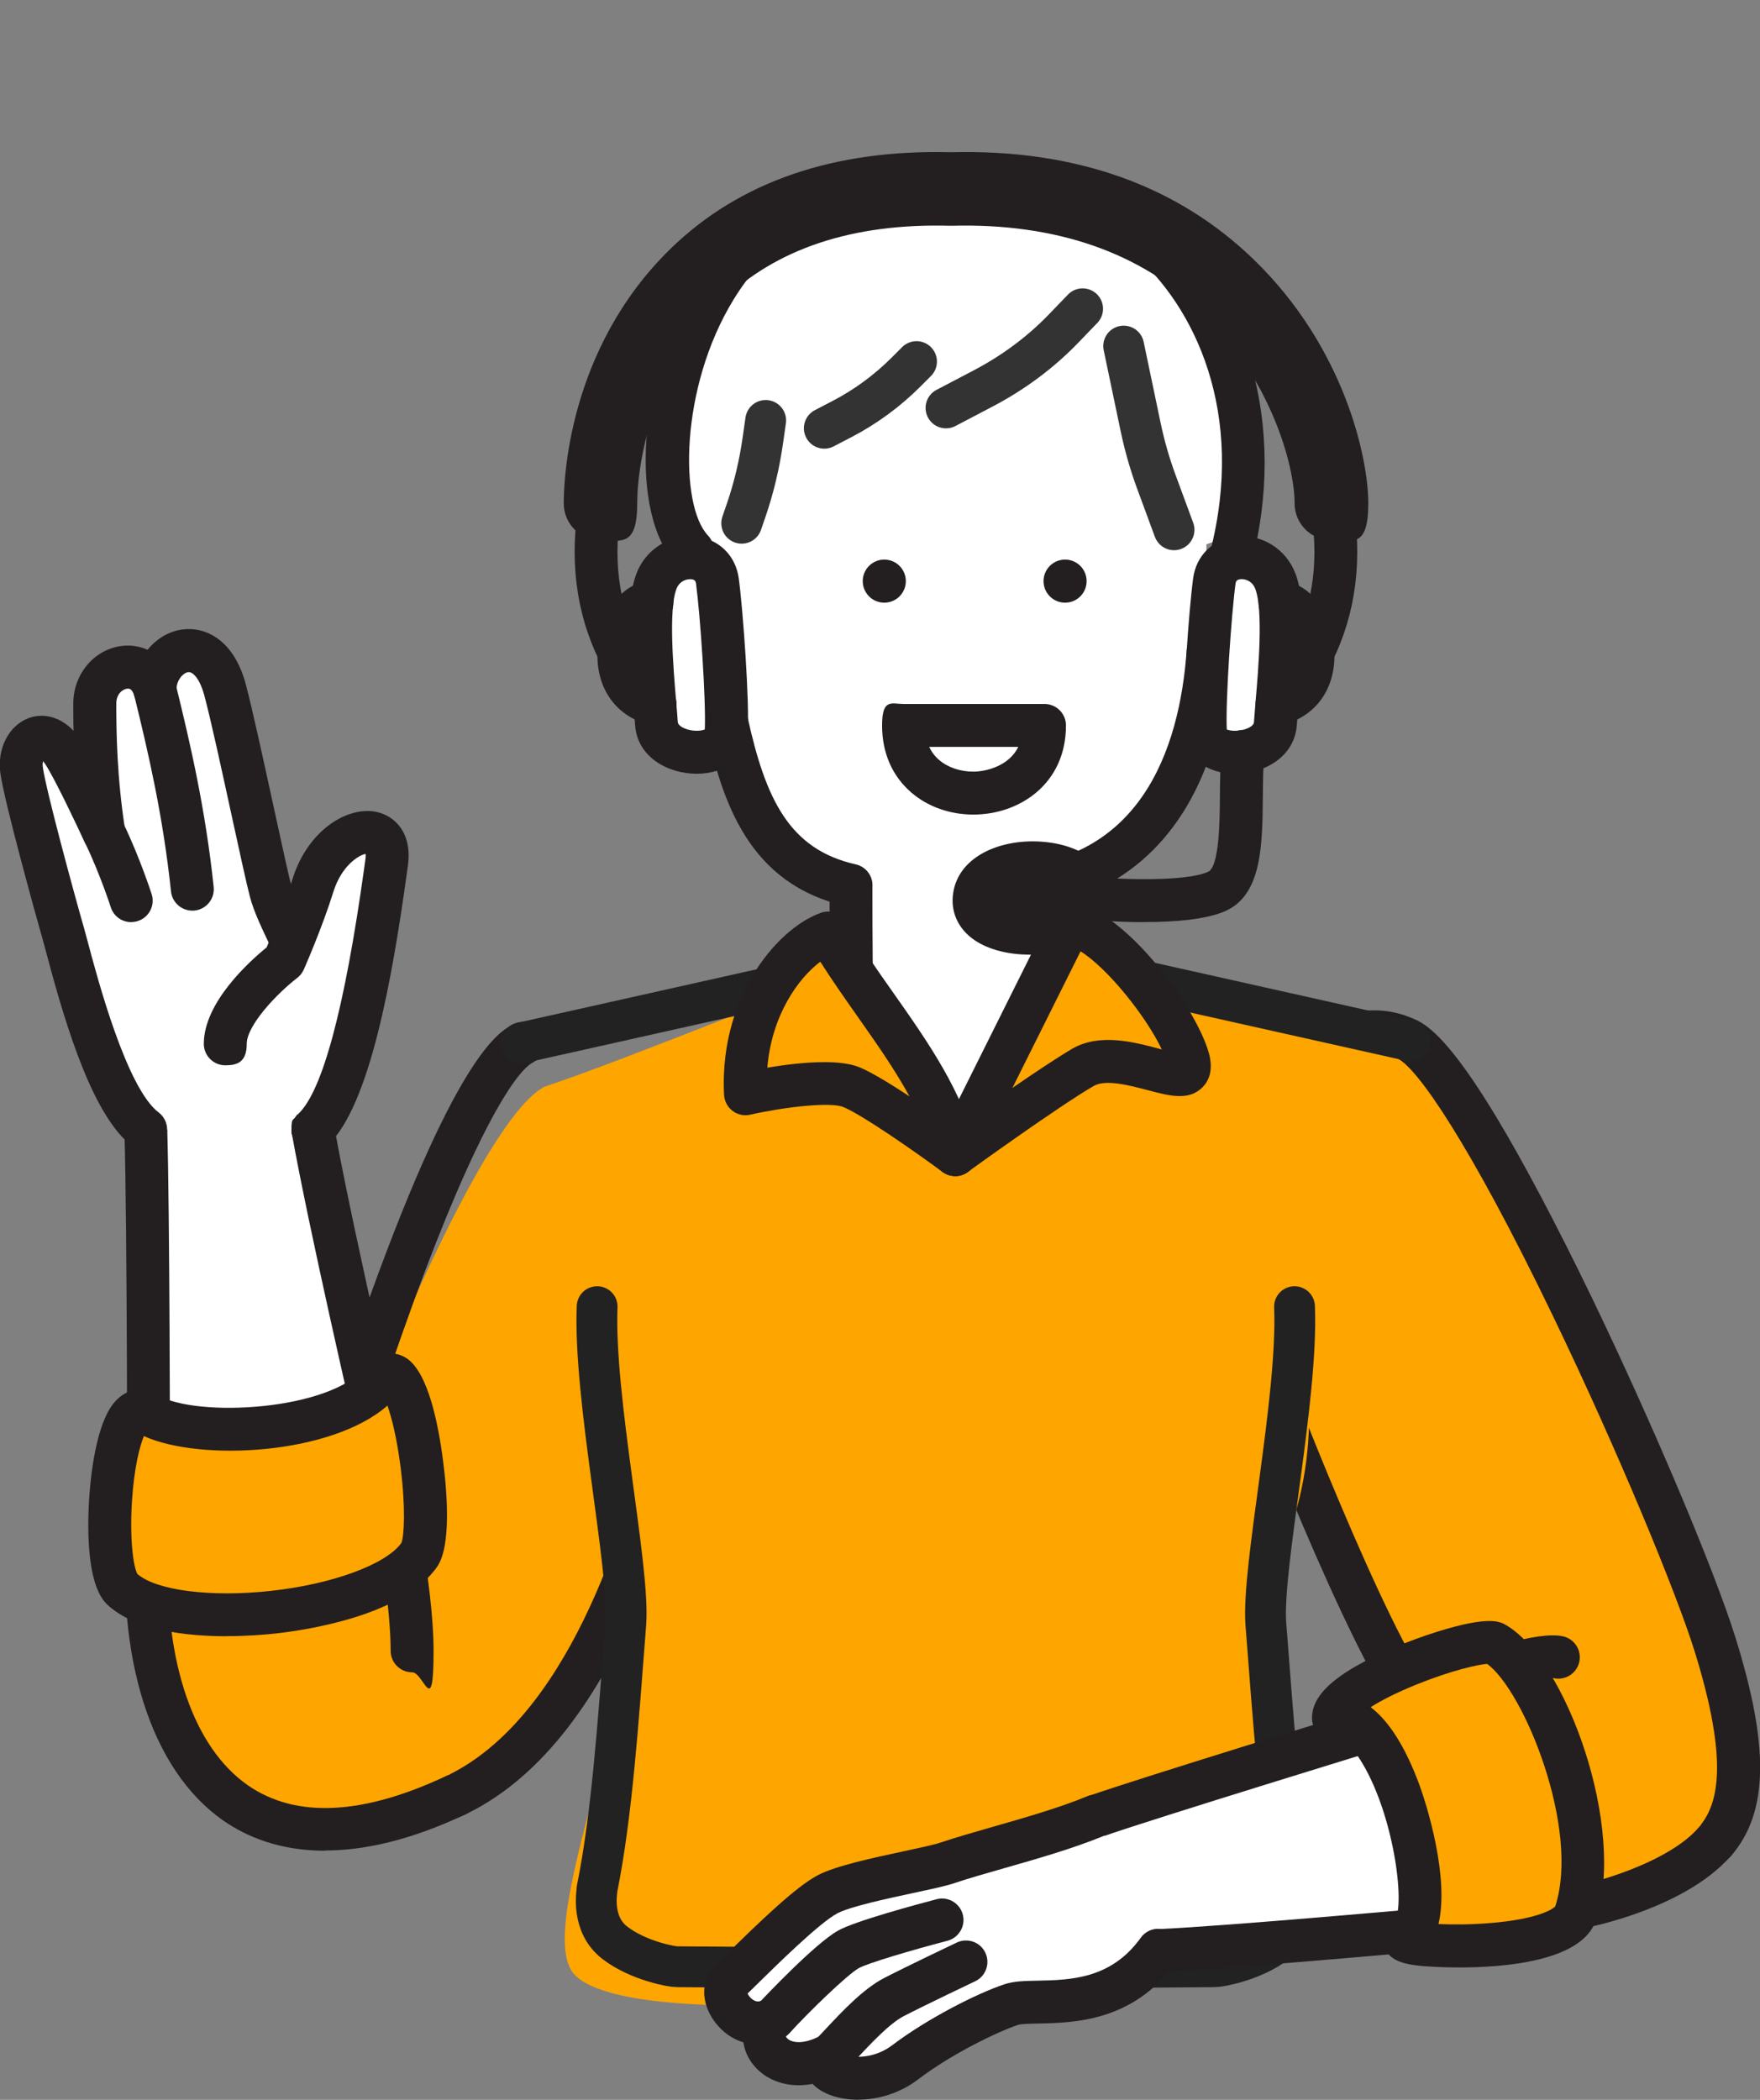 <?xml version="1.0" encoding="UTF-8"?>
<svg xmlns="http://www.w3.org/2000/svg" version="1.1" xmlns:xlink="http://www.w3.org/1999/xlink" viewBox="0 0 2156.3 2572.7">
  <rect x="0" y="0" width="2156.3" height="2572.7" fill="#808080" stroke="none"/>
  <!-- Generator: Adobe Illustrator 29.2.1, SVG Export Plug-In . SVG Version: 2.1.0 Build 116)  -->
  <defs>
    <style>
      .st0 {
        fill: #fff;
      }

      .st1, .st2, .st3 {
        fill: none;
      }

      .st4, .st5 {
        fill: #231f20;
      }

      .st4, .st6 {
        display: none;
      }

      .st7 {
        clip-path: url(#clippath-1);
      }

      .st8 {
        fill: orange;
      }

      .st2 {
        stroke: #333;
      }

      .st2, .st3 {
        stroke-linecap: round;
        stroke-miterlimit: 10;
        stroke-width: 50px;
      }

      .st3 {
        stroke: #222;
      }

      .st9 {
        clip-path: url(#clippath);
      }
    </style>
    <clipPath id="clippath">
      <rect class="st1" x="705.5" y="1575.9" width="453.3" height="860"/>
    </clipPath>
    <clipPath id="clippath-1">
      <rect class="st1" x="1158.8" y="1575.9" width="453.3" height="860"/>
    </clipPath>
  </defs>
  <g id="Layer_1">
    <path class="st8" d="M667,1331.5c-95.8,49.8-297.4,583.6-314.8,680.8s109.2,234.1,207.3,186.9c156.5-75.4,230.7-310.5,261.4-442.4-32.8-211.6-37.4-374.5-153.9-425.2h0Z"/>
    <path class="st5" d="M516.9,2235.1c-33.3,0-68.2-12.8-101-37.7-64-48.6-100.8-126.6-89.6-189.7,8.9-49.8,57.4-221.9,116.1-388.9,114.9-326.6,168.8-354.7,186.6-363.9,12.9-6.7,28.8-1.7,35.4,11.2,6.7,12.9,1.7,28.7-11.2,35.4-25.7,13.4-81.6,108.3-161.2,334.7-57,162.1-105.6,333.7-114,380.7-7.7,43.1,22.2,102.6,69.6,138.6,16.5,12.6,59.4,39.6,100.4,19.9,145.4-70.1,217.3-296.1,247.2-424.7,3.5-14.1,17.8-22.7,31.8-19.2,13.8,3.4,22.4,17.2,19.4,31.1-15.1,64.8-42.2,160.5-85.6,248.1-52,105-116,176.3-190,212-17,8.2-35.2,12.2-54,12.2h0Z"/>
    <path class="st8" d="M1723.8,1273.4c85.5,40.1,329.4,587.9,377.1,740.6,47.7,152.7,28.6,209,0,242.4s-309.9-96.9-367.2-170.8c-57.2-73.9-179.5-383.2-210.6-474.8-33.1-97.2,56.8-404.1,200.7-337.4h0Z"/>
    <path class="st5" d="M2082.8,2288.1c-.8,0-1.5,0-2.3,0-78.4-1.9-311.2-113.7-367.5-186.4-59.3-76.6-182.8-388.4-214.7-482.4-27.8-81.7,17.9-271.3,101-346,40.9-36.8,89.1-45.3,135.7-23.7h.1c16,7.6,43.8,28.3,99.7,121.5,33.3,55.5,73.2,131.2,115.6,219,74.2,153.9,149.8,332.8,175.8,416.1,41.9,134.3,40.4,214.2-5.1,267.4-8.3,9.7-21.1,14.6-38.1,14.6h0ZM1683.6,1290.3c-16.7,0-32.8,7.3-49.2,22.1-70.2,63.2-106.2,231.7-86.4,290,30.3,89,151.7,396.3,206.5,467.2,21.5,27.8,89.9,72.4,170.2,111.1,83.6,40.3,142.1,55.9,159.2,55,20.1-26,35.1-75.5-8.1-213.8-21.9-70-92.5-242.1-172.9-409-104-215.8-167.4-304.9-190.2-315.7-10-4.6-19.7-7-29.1-7h0Z"/>
    <path class="st8" d="M1409.2,1206.2c73.1,8.3,238.3,38.4,314.6,67.2-88.8,37.8-154.8,264.3-136.3,332.8,26.2,97.3,26,227.6-36.2,327.9s77,289.4,24.6,384.1c-58.8,106.1-821.4,195.9-876.8,94.5-40.3-73.7,105.3-377.1,55-469.5-39.8-73-83.8-210-30.1-342.5,31.1-76.7-21.9-202.7-57.1-269.2,91.3-30,365-140.8,365-140.8l377.2,15.5h0Z"/>
    <path class="st4" d="M1063.9,2437.4h-2c-92-.3-173.9-6-236.8-16.6-79.1-13.3-123.4-33.1-139.3-62.2-24.2-44.2-3.5-116.8,20.4-200.8,21.7-76.2,46.3-162.6,24.9-201.9-24.1-44.3-97.7-201.6-31.4-365,5.5-13.5,20.8-19.9,34.2-14.5h0c13.5,5.5,19.9,20.8,14.5,34.2-57.6,142,7.5,280.9,28.8,320.1,31.7,58.2,5.2,151.4-20.5,241.5-18.1,63.6-38.7,135.8-24.8,161.1.5.8,12.1,20.5,101.9,35.6,60.1,10.1,139,15.6,228.2,15.9,114.1.3,232.6-8.2,324.8-23.3,144.5-23.7,164.4-52.7,166.2-55.9,20.1-36.2,1.6-100.5-16.2-162.7-22.6-79-46-160.7-7.8-222.4,59.6-96.2,56.2-221.8,33.1-307.2-3.6-14.1,4.9-28.4,19-32,13.8-3.5,27.8,4.6,31.8,18.3,33.6,124.5,18.9,254.8-39.2,348.6-26,41.9-5.8,112.3,13.6,180.3,20.8,72.5,42.2,147.4,11.6,202.7-57.6,104-496.8,106.4-535.1,106.4h0ZM641.1,1304.5c-14.5,0-26.3-11.8-26.3-26.3,0-12.2,8.4-22.8,20.3-25.6,82.5-19.5,388.2-86.9,391.3-87.6,2.2-.5,4.5-.7,6.7-.6l377.2,15.5c.6,0,1.2,0,1.9.2,69.2,7.8,240.3,38.3,321,68.7,13.6,5.1,20.4,20.3,15.3,33.9h0c-5.1,13.6-20.3,20.5-33.8,15.3h0c-70.9-26.7-228.9-56.6-307.4-65.6l-372.8-15.3c-33.6,7.4-309.7,68.4-387.2,86.7-2,.5-4,.7-6.1.7h0Z"/>
    <g id="Layer_4">
      <g>
        <g id="_x3C_Mirror_Repeat_x3E_">
          <g class="st9">
            <path class="st3" d="M731.6,1600.9c-4.6,112.3,40.4,319.8,35.1,388.8-9.6,123.9-17,233.6-35.1,324-.5,6.2-7.4,44.1,21.6,66.5s70.9,29.6,75.9,29.4l175.2,1.4h178.2"/>
          </g>
        </g>
        <g id="_x3C_Mirror_Repeat_x3E_1" data-name="_x3C_Mirror_Repeat_x3E_">
          <g class="st7">
            <path class="st3" d="M1586,1600.9c4.6,112.3-40.4,319.8-35.1,388.8,9.6,123.9,17,233.6,35.1,324,.5,6.2,7.4,44.1-21.6,66.5s-70.9,29.6-75.9,29.4l-175.2,1.4h-178.2"/>
          </g>
        </g>
      </g>
      <path class="st3" d="M704.4,2521.9"/>
      <polyline class="st3" points="638.6 1277.7 1032.8 1189.5 1409 1203.9 1727.3 1275.1"/>
      <path class="st3" d="M2713.4,1410.3"/>
    </g>
    <path class="st0" d="M1043,1033.7c-1,53,0,157,0,157l-78.7,8.5s108.4,130.2,205.9,215.4c108.2-93.2,221.5-209.5,221.5-209.5l-80.6-12.1v-153.9"/>
    <path class="st5" d="M1170.3,1440.9c-6.4,0-12.5-2.3-17.3-6.5-98-85.6-204.3-213-208.8-218.4-9.3-11.2-7.8-27.7,3.4-37,4-3.3,8.9-5.4,14-5.9l55-5.9c-.2-34.1-.5-96.7.2-133.8.2-14.5,12.2-26,26.6-25.8h.1c14.5.3,26.1,12.2,25.8,26.8h0c-1,52,0,155.2,0,156.2.1,13.5-10,24.9-23.5,26.4l-28.9,3.1c35.6,40.6,95.6,106.6,153.6,159.6,63.7-56,127.5-118,166-156.2l-29.3-4.4c-12.9-1.9-22.4-13-22.4-26v-153.9c0-14.5,11.8-26.3,26.3-26.3s26.3,11.8,26.3,26.3v131.2l58.3,8.8c14.3,2.2,24.2,15.6,22.1,29.9-.8,5.4-3.3,10.5-7.2,14.4-1.1,1.2-115.3,118.2-223.2,211.1-4.8,4.1-10.8,6.4-17.1,6.4h0Z"/>
    <path class="st0" d="M897.5,914.7c44.5,185.8,178.1,177.3,280.3,177.3s255-60.4,278.1-196.7,22.2-228.5,22.2-228.5l36.5-12.5c66.3-203-84.8-492.4-378.5-407.6-236.4-78.2-377.8,232.5-287.8,427.3h28.6c0,64.4,12.5,206.3,20.7,240.6h0Z"/>
    <path class="st5" d="M1217.3,1115.7c-14.5,0-26.3-11.8-26.3-26.3s11.8-26.3,26.3-26.3c179.6,0,227.8-144.8,236.6-266.3,1.1-14.5,13.6-25.4,28.1-24.3,14.5,1,25.4,13.6,24.3,28.1-7.1,98.8-35.4,176.4-83.9,230.6-50.2,56.1-119.2,84.5-205.1,84.5h0ZM1042.7,1111c-1.9,0-3.9-.2-5.8-.7-120.2-27.1-152-128.2-172.4-220.8-3.1-14.2,5.8-28.2,20-31.3,14.2-3.1,28.2,5.8,31.3,20,22.1,100.5,50.9,162.4,132.6,180.8,14.2,3.2,23.1,17.2,19.9,31.4-2.7,12-13.3,20.5-25.7,20.5h0ZM1508,709.6c-2.2,0-4.4-.3-6.6-.8-14.1-3.6-22.5-18-18.9-32,44.3-171.5-19.3-301.3-93.5-365.6-69.3-60.1-156.6-74.7-239.3-40.1-5.6,2.3-11.8,2.7-17.5,1-123-36.1-195,31.9-233.7,95.3-65.9,107.9-66,251.9-31.1,288.7,10,10.5,9.5,27.2-1,37.2-10.5,10-27.2,9.5-37.2-1h0c-59.6-62.9-47.8-234.1,24.4-352.3,31-50.8,70-87.5,115.9-109.1,50.8-23.9,107.5-27.9,168.6-11.8,98-37.4,204-18.2,285.4,52.3,51.5,44.6,89.4,105.8,109.7,176.9,21.5,75.5,21.6,159,.3,241.6-3,11.6-13.4,19.7-25.4,19.7h0Z"/>
    <path class="st4" d="M1506.4,700.4c-1,0-2,0-2.9-.2-51-5.7-90.5-38.1-117.4-96.3-79.2-35.6-85.6-143.6-85.6-177.1s11.8-26.3,26.3-26.3,26.3,11.8,26.3,26.3,2.9,112.3,61,131.6c7.2,2.4,13,7.8,15.9,14.8,19.4,46.4,45.3,70.8,79.3,74.6,14.4,1.6,24.8,14.6,23.2,29-1.5,13.3-12.7,23.4-26.1,23.4h0ZM1259.3,576.8c-7,0-13.7-2.8-18.6-7.7-55.7-55.7-64.7-136.5-25.2-227.4,5.8-13.3,21.4-19.3,34.7-13.5,13.2,5.8,19.2,21.1,13.6,34.4-31.1,71.8-26.4,128.7,14.2,169.3,10.3,10.3,10.3,26.9,0,37.2-4.9,4.9-11.6,7.7-18.6,7.7h0ZM876.9,700.4c-14.5,0-26.3-11.7-26.3-26.3,0-9.1,4.7-17.6,12.4-22.4,54.3-33.7,62.6-52.2,78.9-89.1,2.7-6.2,5.5-12.4,8.4-18.6,6.1-13.2,21.8-18.9,34.9-12.7,13.2,6.1,18.9,21.8,12.7,34.9-2.7,5.9-5.4,11.8-8,17.8-18.1,40.8-31.2,70.2-99.3,112.4-4.2,2.6-8.9,4-13.8,4h0ZM1028.2,643.1c-14.5,0-26.3-11.8-26.3-26.3,0-9.8,5.4-18.7,14-23.3,76.4-40.3,106.6-124.1,109.3-183.5.7-14.5,12.9-25.8,27.4-25.1,14.5.7,25.7,13,25.1,27.5h0c-3.3,73.3-41.3,177-137.3,227.7-3.8,2-8,3-12.2,3h0Z"/>
    <g id="Layer_5">
      <path class="st2" d="M1438.4,649.1l-21.8-59.1c-7.9-21.5-14.3-43.8-19.1-66.6l-20.8-99.4"/>
      <path class="st2" d="M908.7,641.1l5.7-16.6c9.3-27.1,16.1-55.9,20.3-85.6l3.4-23.8"/>
      <path class="st2" d="M991.5,473.7"/>
      <path class="st2" d="M1066.4,468.9"/>
      <path class="st2" d="M1326.4,378.3l-23.6,24.5c-27.8,28.8-61,53.6-98.4,73.2l-45.4,23.8"/>
      <path class="st2" d="M1122.9,443l-13,13c-22.9,22.9-49.2,42.2-77.9,57.2l-22.1,11.5"/>
    </g>
    <ellipse class="st5" cx="1304.9" cy="712" rx="26.4" ry="26.4"/>
    <ellipse class="st5" cx="1083.4" cy="712" rx="26.4" ry="26.4"/>
    <path class="st5" d="M1192.5,998c-28.8,0-55.8-9.6-76-27-23.4-20.2-35.8-48.6-35.8-82.2s11.8-26.3,26.3-26.3h172.7c14.5,0,26.3,11.8,26.3,26.3,0,71.7-57.1,109.2-113.4,109.2h0ZM1138.5,915.2c2.9,6.2,7,11.6,12.2,16,10.5,9,25.8,14.2,41.7,14.2s43.8-7,55.2-30.3h-109.2,0Z"/>
    <path class="st0" d="M1562.5,712c-14.6-37.9-69.5-38.7-74.7,0s-13.1,150.8-10.7,186,82.6,30.6,85.4-11.5,14.6-136.6,0-174.6h0Z"/>
    <path class="st5" d="M1513.2,948h-.1c-34.7,0-60.3-19.8-62.2-48.2-2.6-38.9,5.8-153.6,10.9-191.3,3.7-27.8,24.1-47.8,52-51.1,31.6-3.7,61.7,14.9,73.3,45.2,13.2,34.4,9.3,96,3.7,161.4-.8,9.2-1.5,17.5-2,24.4-2.7,39.1-40.1,59.6-75.6,59.6h0ZM1503.2,893.8c4.5,1.9,15.5,2.7,25.1-1.4,2.9-1.2,7.8-3.9,8-7.6.5-7.1,1.2-15.7,2-25.3,3.4-39.2,9.6-112.1-.4-138.1-3.7-9.8-12.9-12.4-18.2-11.8-4.9.6-5.6,3-6,5.8-5.1,38-12.3,143.2-10.7,178.3h0Z"/>
    <path class="st5" d="M1564.5,888.8c-14.5,0-26.3-11.8-26.2-26.3,0-12.1,8.3-22.7,20.1-25.5,5.6-1.4,22.8-5.5,24-31.9,1-21-9.6-38.3-14.6-40.3-14.5-.2-26.1-12.2-25.8-26.7.2-14.3,11.9-25.8,26.2-25.8,37.3,0,61.4,38.6,65.9,76.8,5.9,49.5-19,88.4-63.4,99.1-2,.5-4.1.7-6.2.7h0ZM1568.2,764.7h0,0Z"/>
    <path class="st5" d="M1608.5,825c-4,0-8-.9-11.6-2.7-13-6.4-18.4-22.2-11.9-35.2h0c24.5-49.7,31.2-103.8,20.4-165.7-2.5-14.3,7.1-27.9,21.4-30.4h0c14.3-2.5,27.9,7.1,30.4,21.4,12.6,72.2,4.2,138.9-25,198-4.4,9-13.6,14.7-23.6,14.7h0Z"/>
    <path class="st0" d="M804.3,712c14.5-37.9,69.5-38.7,74.7,0s13,150.8,10.7,186-82.5,30.6-85.5-11.5-14.5-136.6,0-174.6h0Z"/>
    <path class="st5" d="M853.7,948c-35.5,0-72.9-20.4-75.6-59.6-.6-8.1-1.2-16.2-2-24.4-5.6-65.4-9.5-127,3.7-161.4,11.6-30.3,41.8-48.8,73.3-45.2,27.8,3.2,48.2,23.3,52,51.1,5.1,37.7,13.5,152.4,10.9,191.3-1.9,28.3-27.4,48.1-62.2,48.2h-.1ZM845.5,709.6c-7.5,0-14.1,4.8-16.7,11.8-10,26-3.7,98.9-.4,138.1.8,8.4,1.4,16.8,2,25.2.3,3.7,5.1,6.3,8,7.6,9.6,4.2,20.7,3.4,25.1,1.4,1.6-35.1-5.6-140.2-10.7-178.3-.4-2.9-1.1-5.3-6-5.8-.5,0-1,0-1.5,0h0Z"/>
    <path class="st5" d="M802.4,888.8c-2,0-4.1-.2-6.2-.7-44.4-10.8-69.3-49.7-63.4-99.1,4.5-38.2,28.7-76.8,66-76.8,14.5,0,26.3,11.8,26.2,26.3,0,14.3-11.5,26-25.8,26.3-4.9,2-15.5,19.3-14.5,40.3,1.2,26.4,18.4,30.5,24,31.9,14.1,3.4,22.8,17.6,19.4,31.7-2.8,11.8-13.4,20.1-25.5,20.1h0Z"/>
    <path class="st5" d="M758.3,825c-10,0-19.2-5.7-23.6-14.7-29.2-59.2-37.6-125.8-25-198,2.5-14.3,16.1-23.9,30.4-21.4h0c14.3,2.5,23.9,16.1,21.4,30.4h0c-10.8,61.9-4.2,116.1,20.4,165.7,6.4,13,1.1,28.8-11.9,35.2h0c-3.6,1.8-7.6,2.7-11.6,2.7h0Z"/>
    <path class="st5" d="M1631.2,661.9c-24.9,0-45.1-20.2-45.1-45.1,0-48-30.4-153.7-112.1-233.2-76.4-74.4-180.1-110.4-308-107-.8,0-1.6,0-2.4,0-118.9-3.2-212.9,28-279.2,92.6-81.9,79.7-103.7,193.2-103.7,247.6s-20.2,45.1-45,45.1-45-20.2-45-45.1,3.7-188.3,131-312.2c84.2-82,199.7-121.7,343.3-118.1,152.7-3.9,277.9,40.7,372.1,132.5,110.2,107.4,139.3,241.8,139.3,297.8s-20.2,45.1-45.1,45.1h0ZM1401.9,1129.8c-34.1,0-63.7-2.6-69.8-3.2-14.4-1.4-25.1-14.2-23.7-28.7,1.4-14.4,14.2-25.1,28.6-23.7,41.7,3.9,117.4,5.7,143.2-6.1,13.7-6.3,14.2-62.6,14.4-92.9.2-20.6.3-40.1,2.3-57.4,1.6-14.4,14.6-24.9,29-23.3,14.4,1.6,24.8,14.6,23.3,29,0,.1,0,.3,0,.4-1.7,14.5-1.8,32.6-2,51.7-.5,58.9-1,119.9-45,140.2-24,11.1-64.7,13.9-100.3,13.9h0Z"/>
    <path class="st5" d="M1193.4,1100.5c-5.2,57.7,139.4,56.1,141.2,0s-135.8-59.7-141.2,0h0Z"/>
    <path class="st5" d="M1260.9,1169.6c-24.9,0-49.4-5.9-66.7-17.6-19-12.8-28.8-32.5-26.9-53.8,4.3-48.1,57.1-70.2,107.1-67.1,53,3.2,87.8,31.5,86.6,70.3-.7,22.9-14.3,42.3-38.3,54.6-17.9,9.2-40,13.7-61.7,13.7h0ZM1219.6,1102.8c-.1,1.2-.2,2.7,4,5.6,16.3,11,54.2,11.4,75.1.7,2.9-1.5,9.6-5.3,9.7-9.5.2-6.5-15.7-14.8-37.2-16.1-26.3-1.6-50.4,7.4-51.5,19.3h0Z"/>
    <path class="st8" d="M1014.5,1143.2c-44.2,15.8-106.4,90.4-101.1,196.9,0,0,96.1-21.6,129.3-8.3,33.2,13.3,127.6,82.8,127.6,82.8-20.2-95.3-104.1-182.2-155.8-271.4h0Z"/>
    <path class="st5" d="M1170.3,1440.9c-5.6,0-11.1-1.8-15.6-5.1-35.4-26.1-99.8-70.8-121.8-79.6-15.8-6.3-71.4,0-113.8,9.5-14.2,3.2-28.2-5.7-31.4-19.9-.3-1.5-.5-2.9-.6-4.4-3.4-67.1,17.6-117.2,35.7-147.3,22.1-36.7,53-65,82.8-75.7,11.9-4.3,25.2.6,31.6,11.6,16.3,28.2,35.8,55.9,56.5,85.3,43.1,61.2,87.6,124.5,102.3,193.9,3,14.2-6,28.2-20.2,31.2-1.8.4-3.6.6-5.5.6h0ZM1009.9,1301.3c16.4,0,31.5,1.7,42.6,6.1,14.6,5.9,38.3,20.4,61.8,35.9-18-33-41-65.7-63.6-97.8-15.4-21.9-31.3-44.5-45.7-67.2-27.1,20.4-59.5,65.4-64.9,129.8,20.3-3.4,46.3-6.8,69.8-6.8h0Z"/>
    <path class="st8" d="M1311.1,1132.2c49.2,8.2,131.2,114.7,144.8,165.2s-79.6-18.6-129.1,10.3c-45.3,26.4-156.5,106.8-156.5,106.8l140.8-282.4h0Z"/>
    <path class="st5" d="M1170.3,1440.9c-14.5,0-26.3-11.8-26.3-26.3,0-4.1.9-8.1,2.8-11.7l140.8-282.4c5.2-10.3,16.4-16.1,27.8-14.2,65.4,10.9,151.3,130.3,165.8,184.4,5.9,21.8-1.1,34.6-8,41.5-16.8,16.8-40.2,10.6-67.3,3.4-21.6-5.7-51.3-13.6-65.9-5.1-43.7,25.4-153.2,104.6-154.3,105.4-4.5,3.2-9.9,5-15.4,5h0ZM1323.9,1165.5l-83.5,167.4c27.3-18.8,55.1-37.3,73.1-47.9,33.5-19.5,75.3-8.4,105.9-.3,1.3.3,2.6.7,4,1.1-19.3-40.8-66.4-99.5-99.5-120.2h0Z"/>
    <path class="st8" d="M504.9,2022.7c0-83.3-31.2-222.2-31.2-222.2,0,0-152.7,163.2-291.5,62.5-21.4,243.3,80.6,476.3,377.3,336.1"/>
    <path class="st5" d="M398.4,2267.5c-55.9,0-96.7-17.3-125-37.1-88.5-61.7-132.4-199.9-117.4-369.7,1.3-14.5,14-25.2,28.5-23.9,4.7.4,9.3,2.1,13.1,4.9,48.6,35.3,105.6,36.9,169.3,4.9,51-25.6,87.2-63.8,87.6-64.1,9.9-10.6,26.6-11.1,37.2-1.2,3.8,3.6,6.5,8.2,7.6,13.4,1.3,5.8,31.9,142.7,31.9,227.9s-11.8,26.3-26.3,26.3-26.3-11.8-26.3-26.3c0-51-12.5-125.1-21.5-172.1-17,13.5-39.3,29.2-65.2,42.3-66.2,33.6-129.6,38.2-186,13.8-3.9,131.2,31.5,234.4,97.5,280.5,58.9,41.1,141.3,37.1,244.8-11.9,13.2-6.1,28.8-.3,34.9,12.8,6,13,.5,28.5-12.4,34.7-68.9,32.6-125.8,44.5-172.3,44.5h0Z"/>
    <path class="st0" d="M182.2,1863s0-364.5-3.5-479.1,261.7-137,204.7,0c24.3,135.4,90.2,416.6,90.2,416.6-97.9,97.5-195.1,119.6-291.5,62.5h0Z"/>
    <path class="st5" d="M287.9,1920.7c-39.9,0-79.6-11.7-119.1-35.1-8-4.7-12.9-13.3-12.9-22.6,0-3.6,0-365.4-3.5-478.3-1.4-44.7,26.8-83,77.2-105.1,51-22.3,126.2-25.3,165.2,12.9,13.9,13.7,33.7,43.6,15.8,93.9,24.9,135.7,88,405.2,88.6,408,2.1,8.9-.6,18.2-7,24.7-68,67.6-136.3,101.5-204.3,101.5h0ZM208.4,1847.5c77.2,39.3,154.7,21.1,236.2-55.5-13.8-59.5-66.1-286.6-87.1-403.4-.9-5-.3-10.1,1.6-14.7,12.6-30.2,2.2-40.4-1.2-43.7-18.5-18.2-68.6-19.2-107.3-2.3-17.5,7.6-46.6,25-45.7,55.3,3,100.1,3.4,393.4,3.5,464.3Z"/>
    <path class="st8" d="M178.6,1731.1c-42.8-26.8-58.4,188.4-29.1,215.8,62.5,58.2,313.7,31.2,364.3-42.2,22.2-32.1-9.6-261.2-45.5-214-50.2,66.1-234.3,75.2-289.7,40.4h0Z"/>
    <path class="st5" d="M277.7,2004.7c-49.2,0-112.2-7-146.1-38.6-22.5-20.9-24.8-77.2-22.9-120.8,1-21.5,6-94.1,29.7-125,14.3-18.6,35.6-23.1,54.2-11.5,46.2,28.9,214.1,19.5,254.9-34.1,15.9-20.9,38-19.7,51.9-9.7,24.9,18.1,37.4,77.7,43.4,124.6,4.9,37.6,10.4,104.4-7.2,129.9-41.7,60.5-162.5,78-198.5,81.9-12,1.3-33.8,3.2-59.3,3.2h0ZM168.3,1928.4c23.1,20.2,89.7,28.8,163,20.8,75.7-8.2,141.5-32.4,160.5-58.8,3.4-8.4,5.3-43.2-1.1-93.4-4.6-35.8-10.9-60.3-16-74.9-68.2,60-228.6,69-298.4,37.4-5.1,12.3-12,38.6-14.6,79.7-3.1,48,2,81.1,6.6,89.2h0ZM164.7,1753.4h0s0,0,0,0h0Z"/>
    <path class="st0" d="M178.7,1384c-52.7-39.8-91.4-207-101.1-240.8s-46-165.9-50.8-199.1c-4.8-33.2,26-60.1,50.8-22.4,15.3,23.2,49.7,98.2,49.7,98.2-11.7-75.8-10.7-134.6-11-157.3-.6-46.7,59.9-64.8,73.6-17,0-48.6,65-78.8,86,0,13.8,51.8,47,213.1,55.8,246.6,16.5,62.7,120.6,197.4,51.7,291.9"/>
    <path class="st5" d="M383.4,1410.3c-14.5,0-26.3-11.8-26.3-26.3s1.8-11,5-15.5c42-57.6,2.8-139-28.6-204.5-12-25.1-22.5-46.8-27.3-65.3-4-15.1-12.4-53.7-22.1-98.2-12.2-56.1-26-119.6-33.7-148.2-5.6-20.9-14.2-29.5-19.8-28.8-6.1.8-14.5,9.6-14.5,22,0,14.5-11.7,26.3-26.2,26.3-11.7,0-22.1-7.8-25.3-19-2.8-9.9-7.1-9.3-9.1-9-5.3.8-13.1,6.3-13,18.4,0,2.4,0,5.2,0,8.3.2,25.7.5,79.3,10.6,145.3,2.2,14.4-7.6,27.8-22,30-11.6,1.8-23-4.3-27.9-15-9.3-20.3-36.2-77-47.8-94.7-.8-1.2-1.7-2.4-2.6-3.5-.6,2.5-.7,5.1-.3,7.6,4.3,29.5,37.6,152,50.1,195.7,1.2,4,2.7,9.9,4.7,17.2,11.8,44.5,47.7,180.1,87,209.8,11.6,8.8,13.9,25.2,5.1,36.8s-25.2,13.9-36.8,5.1c-47.4-35.8-80.3-140.6-106.1-238.3-1.8-6.9-3.3-12.4-4.4-16.2-7-24.4-46.2-165.4-51.6-202.6-4.4-30.1,10.1-58.6,34.3-67.8,15.3-5.8,36.8-4.1,55.3,15.5-.2-8.2-.3-16.5-.3-24.7,0-3,0-5.7,0-8-.4-35.6,24.4-66.2,57.9-71.1,11.9-1.8,23.1,0,33.1,4.5,10.8-13.4,25.9-22.7,42.9-24.9,27.8-3.6,62.8,12.2,77.5,67.4,7.9,29.8,21.9,94,34.2,150.6,9.2,42.2,17.9,82,21.5,96.1,3.6,13.6,13.4,34.2,23.9,55.9,33.5,69.8,84.2,175.3,23.7,258.2-5,6.8-12.9,10.8-21.3,10.8h0Z"/>
    <path class="st0" d="M383.4,1384c54-50.8,81.7-266.8,90.2-326.9s-67.6-44.8-90.2,27.7c-13.7,43.9-35.3,92.5-35.3,92.5,0,0-72.2,55.4-72.2,101.7"/>
    <path class="st5" d="M383.4,1410.3c-14.5,0-26.3-11.8-26.3-26.3,0-7.3,3-14.2,8.3-19.2,29.7-27.9,56.9-129.4,80.9-301.9l1.3-9.6c.5-3.2.5-5.5.3-7.1-8.5,1.5-29.5,14.6-39.4,46.3-14,44.8-35.4,93.3-36.3,95.4-1.8,4-4.5,7.5-8,10.2-25,19.2-61.9,58.2-61.9,80.8s-11.8,26.3-26.3,26.3-26.3-11.8-26.3-26.3c0-50.8,56-101.1,77-118.2,6-14,21.3-50.7,31.7-83.8,19-60.8,68.5-89.9,103.5-82,21.1,4.7,43.6,24.8,37.8,65.9l-1.3,9.5c-18,129.5-45.3,284.4-96.9,333-4.9,4.6-11.3,7.1-18,7.1h0ZM235.6,1115.7c-13.4,0-24.7-10.2-26.1-23.5-9.7-92.1-27.6-169.3-45.1-240.4-3.3-14.1,5.4-28.3,19.6-31.6,13.9-3.3,27.9,5.2,31.5,19.1,17.9,72.9,36.2,152,46.3,247.4,1.5,14.4-8.9,27.4-23.4,28.9-.9,0-1.9.2-2.8.2h0ZM160.7,1129.8c-11.4,0-21.6-7.4-25-18.3-.1-.4-13.1-40.7-32.1-80.3-6.3-13.1-.8-28.8,12.3-35.1,13.1-6.3,28.8-.8,35.1,12.3,20.6,43,34.2,85.3,34.8,87.1,4.4,13.8-3.2,28.6-17.1,33-2.6.8-5.3,1.2-8,1.2h0Z"/>
    <path class="st8" d="M1909.2,2030.4c-27.9-6.2-121.8,31-121.8,31,91.9,35.4,79.8,282.9,94.8,282.8,48.2-.6,170.4-31.4,218.7-87.7"/>
    <path class="st5" d="M1882.1,2370.4c-25.3,0-29.6-27.4-31.1-36.4-1.6-9.8-2.9-23.3-4.4-38.8-6.1-61.7-18.6-190-68.7-209.2-10.1-3.9-16.8-13.6-16.8-24.4s6.6-20.6,16.6-24.6c30.5-12.1,105-39.4,137.2-32.2,14.2,3.1,23.1,17.2,20,31.3-3.1,14.2-17.2,23.1-31.3,20h0c-8.1-1.3-33.7,4.7-63.5,14.3,42.6,54.9,52.4,154.5,58.8,219.6.8,8.6,1.8,18.3,2.7,26.3,52.8-6.9,143.9-35.8,179.3-77,9.3-11.1,25.9-12.6,37-3.3,11.1,9.3,12.6,25.9,3.3,37-.1.2-.3.3-.4.5-58.1,67.7-192.2,96.3-238.4,96.8h-.4Z"/>
    <path class="st0" d="M1698.2,2113.3s-294.1,90.1-356.1,112c-62.2,21.9-27.5,223.1,76.8,164.6,94.4-4.2,376.5-29.9,376.5-29.9,108.7-57.1,11.5-303.7-97.2-246.6h0Z"/>
    <path class="st5" d="M1382.7,2426.7c-15.7,0-30.7-4.6-44.1-13.6-42.2-28.5-58.4-94.3-52.3-141.9,4.6-36,21.8-61.8,47.2-70.7,59.6-21,325.8-102.7,354.9-111.6,31.4-15.6,65.4-13.5,96.2,5.9,51,32.2,87.3,109.6,84.5,179.9-2,50.2-23.8,88.7-61.4,108.4-3.1,1.6-6.4,2.6-9.8,2.9-11.3,1-272.9,24.9-371.8,29.8-14.6,7.3-29.2,10.9-43.3,10.9h0ZM1731.1,2131.1c-6.9,0-13.7,1.8-20.7,5.5-1.4.8-3,1.4-4.5,1.9-2.9.9-294.3,90.2-355,111.6-4.5,1.6-10.3,11-12.5,27.8-4.5,35.1,9.3,77.9,29.6,91.6,6.5,4.4,17.6,8.9,38.1-2.6,3.6-2,7.6-3.1,11.7-3.3,85.3-3.8,329-25.7,369.5-29.4,22.6-14.4,28.4-41.1,29.2-61.6,2.1-51.3-24.9-111.1-60.1-133.4-8.6-5.4-16.9-8.1-25.3-8.1h0ZM1698.2,2113.3h0,0Z"/>
    <path class="st8" d="M1633.6,2104.8c0-40.7,178.9-102.5,198.4-91.1,58.8,34.5,133,224.8,98.4,330.4-17.1,52-230.1,42.5-207.7,30.4,49.7-26.9-18.4-288.1-89.1-269.8h0Z"/>
    <path class="st5" d="M1787.9,2410.5c-10.9,0-20.2-.3-26.9-.6-35-1.6-60.2-4.5-65.5-27.4-2.7-11.8,2.7-23.8,13.5-30.3,13-18.8-1.8-133.4-43.5-197.7-12.9-19.9-22.6-24.9-25.3-24.2-14.1,3.6-28.4-4.8-32-18.8-.6-2.2-.8-4.4-.8-6.6,0-22.2,17.2-42.5,54.2-63.7,26.4-15.1,63.4-30.8,99.1-42,64.2-20.1,77.5-12.3,84.6-8.1,73.9,43.4,147.1,248.3,110.1,361.3-16.6,50.7-112.6,58.1-167.5,58.1h0ZM1762.4,2357.3c16.8.8,38.9.8,62.3-1.1,57.1-4.5,77.8-16.6,80.8-20.7,30.7-94.9-38.4-264.1-83.5-296.9-11,.7-43.5,7.9-85.9,25-26.5,10.7-44.7,20.3-56.8,28,18.3,13.9,38.2,40,56.7,87.2,13.8,35.2,39.5,123.4,26.4,178.4h0Z"/>
    <path class="st0" d="M1342.1,2225.2c-57.1,23.4-133.5,41.1-180.9,57.1-25.6,8.6-116.8,22.9-147.1,38.5s-100.3,87.5-119.6,106,15.5,68.3,53.5,46.3c-31.4,23.3,4.7,78.9,69.9,44.3-28.8,20.3,39.8,48.4,91.1,9.4,42.1-32,100.5-60.9,129.9-70.8s120.9,15.6,179.9-66.3"/>
    <path class="st5" d="M1051.6,2572.6c-14.5,0-27.7-2.7-38-7.2-7.3-3.2-13.3-7.3-18-12.2-35.6,6.7-63.4-8-76.6-28.9-4.4-7-7.1-14.5-8.2-22-13.3-4-25.5-12.4-34.9-24.9-17.8-23.7-17.5-52.3.5-69.6,3.2-3,7.7-7.5,13.2-12.9,40.5-39.9,85.9-83.7,112.5-97.5,22.3-11.5,66.1-20.9,104.9-29.2,19.5-4.2,37.9-8.1,45.9-10.9,18.1-6.1,39.9-12.3,63.1-19,38.2-10.9,81.6-23.3,116.2-37.6,13.4-5.6,28.8.7,34.4,14.1s-.7,28.8-14.1,34.4c-.1,0-.2.1-.4.2-37.4,15.4-82.2,28.2-121.8,39.5-22.5,6.4-43.8,12.5-60.7,18.2-10.9,3.7-28.9,7.5-51.7,12.4-32,6.9-75.8,16.3-91.8,24.6-21.7,11.2-76.3,65.1-99.7,88.1-4.1,4-7.6,7.5-10.5,10.3,1.2,2.6,3.9,6.2,7.8,8.3,3.7,2,7,1.8,11.1-.6,12.6-7.3,28.6-3,35.9,9.6,6.7,11.6,3.6,26.4-7.1,34.3-.3.2-.6.5-.8.7.2.7,1.1,2.7,4.1,4.5,3.2,1.9,15.3,7.1,38.7-5.3,12.8-6.8,28.7-1.9,35.5,10.9,2.4,4.5,3.4,9.5,3,14.6,12.1,1.5,31.4-.4,49-13.7,42.2-32,103-63.2,137.5-74.7,11.3-3.8,24.9-4.1,40.6-4.4,40.1-.8,90-1.9,126.3-52.4,8.4-11.9,24.8-14.7,36.6-6.3s14.7,24.8,6.3,36.6c0,.1-.2.2-.3.4-51.7,71.8-124.4,73.3-167.9,74.2-9.5.2-21.3.4-25,1.7-25,8.4-81.2,35.4-122.4,66.8-21.1,16-46.9,24.7-73.4,24.8h0s0,0,0,0Z"/>
    <path class="st0" d="M948,2473.2c20.4-22.4,71.6-73.6,91.5-84.8,19.9-11.2,114.7-36,114.7-36"/>
    <path class="st5" d="M948,2499.5c-14.5,0-26.3-11.8-26.3-26.3,0-6.5,2.4-12.9,6.8-17.7,10.7-11.7,70.6-74.5,98-90,21.2-12,98-32.5,121-38.6,14.1-3.7,28.4,4.8,32.1,18.8s-4.8,28.4-18.8,32.1c-44,11.5-98,27.6-108.4,33.4-14.7,8.3-61.7,54.1-85,79.6-5,5.5-12,8.6-19.4,8.6h0Z"/>
    <path class="st0" d="M1017.9,2517.5c20.5-21,50.8-56.9,77.4-70.6,26.6-13.8,88.1-43,88.1-43"/>
    <path class="st5" d="M1017.9,2543.8c-6.8,0-13.4-2.7-18.3-7.5-10.4-10.1-10.6-26.8-.5-37.2h0c4.2-4.4,8.4-8.7,12.5-13.2,20.6-22,46.2-49.3,71.7-62.5,26.7-13.8,86.3-42.2,88.9-43.4,13.1-6.2,28.8-.7,35,12.4,6.2,13.1.7,28.8-12.4,35-.6.3-61.4,29.2-87.3,42.6-17.5,9-40.6,33.7-57.5,51.8-4.3,4.7-8.7,9.3-13.2,13.9-4.9,5.1-11.7,7.9-18.8,7.9h0Z"/>
  </g>
  <g id="Layer_2" class="st6">
    <path class="st5" d="M1064,2437h-2c-92-.3-173.9-6-236.8-16.6-75.2-17.5-88.4-47.4-93.4-52.1-24.2-44.2-18-108-10.8-199.8,9.4-77.4,15.5-168.3,5.6-212-3.6-48-27.2-167.4-26.8-366,5.5-13.5,20.8-19.9,34.2-14.5h0c13.5,5.5,19.9,20.8,14.5,34.2-2.9,151.8,20,263.8,25.4,316.2,14.4,71.2,5.3,169.2-1.9,262.8-5,126.1,0,131.5,13.9,156,11,11.4,20.1,23.9,55.6,30.2,60.1,10.1,131.6,8.7,220.7,8.9,114.1.3,232.6-8.2,324.8-23.3,144.5-23.7,164.4-52.7,166.2-55.9,20.1-36.2,1.6-100.5-16.2-162.7-22.6-79-31.3-141-12.7-222.5,23.3-105.7,35.2-203.4,36.6-306.6-.4-15,8-30.5,21.8-33.8,11.3-4.7,30.3,7.6,31.2,22.3,9.7,168,18.1,252.1-40,345.9-26,41.9-5.8,112.3,13.6,180.3,20.8,72.5,42.2,147.4,11.6,202.7-57.6,104-496.8,106.4-535.1,106.4h0ZM641.2,1304.1c-14.5,0-26.3-11.8-26.3-26.3,0-12.2,8.4-22.8,20.3-25.6,82.5-19.5,388.2-86.9,391.3-87.6,2.2-.5,4.5-.7,6.7-.6l377.2,15.5c.6,0,1.2,0,1.9.2,69.2,7.8,240.3,38.3,321,68.7,13.6,5.1,20.4,20.3,15.3,33.9h0c-5.1,13.6-20.3,20.5-33.8,15.3h0c-70.9-26.7-228.9-56.6-307.4-65.6l-372.8-15.3c-33.6,7.4-309.7,68.4-387.2,86.7-2,.5-4,.7-6.1.7h0Z"/>
  </g>
</svg>